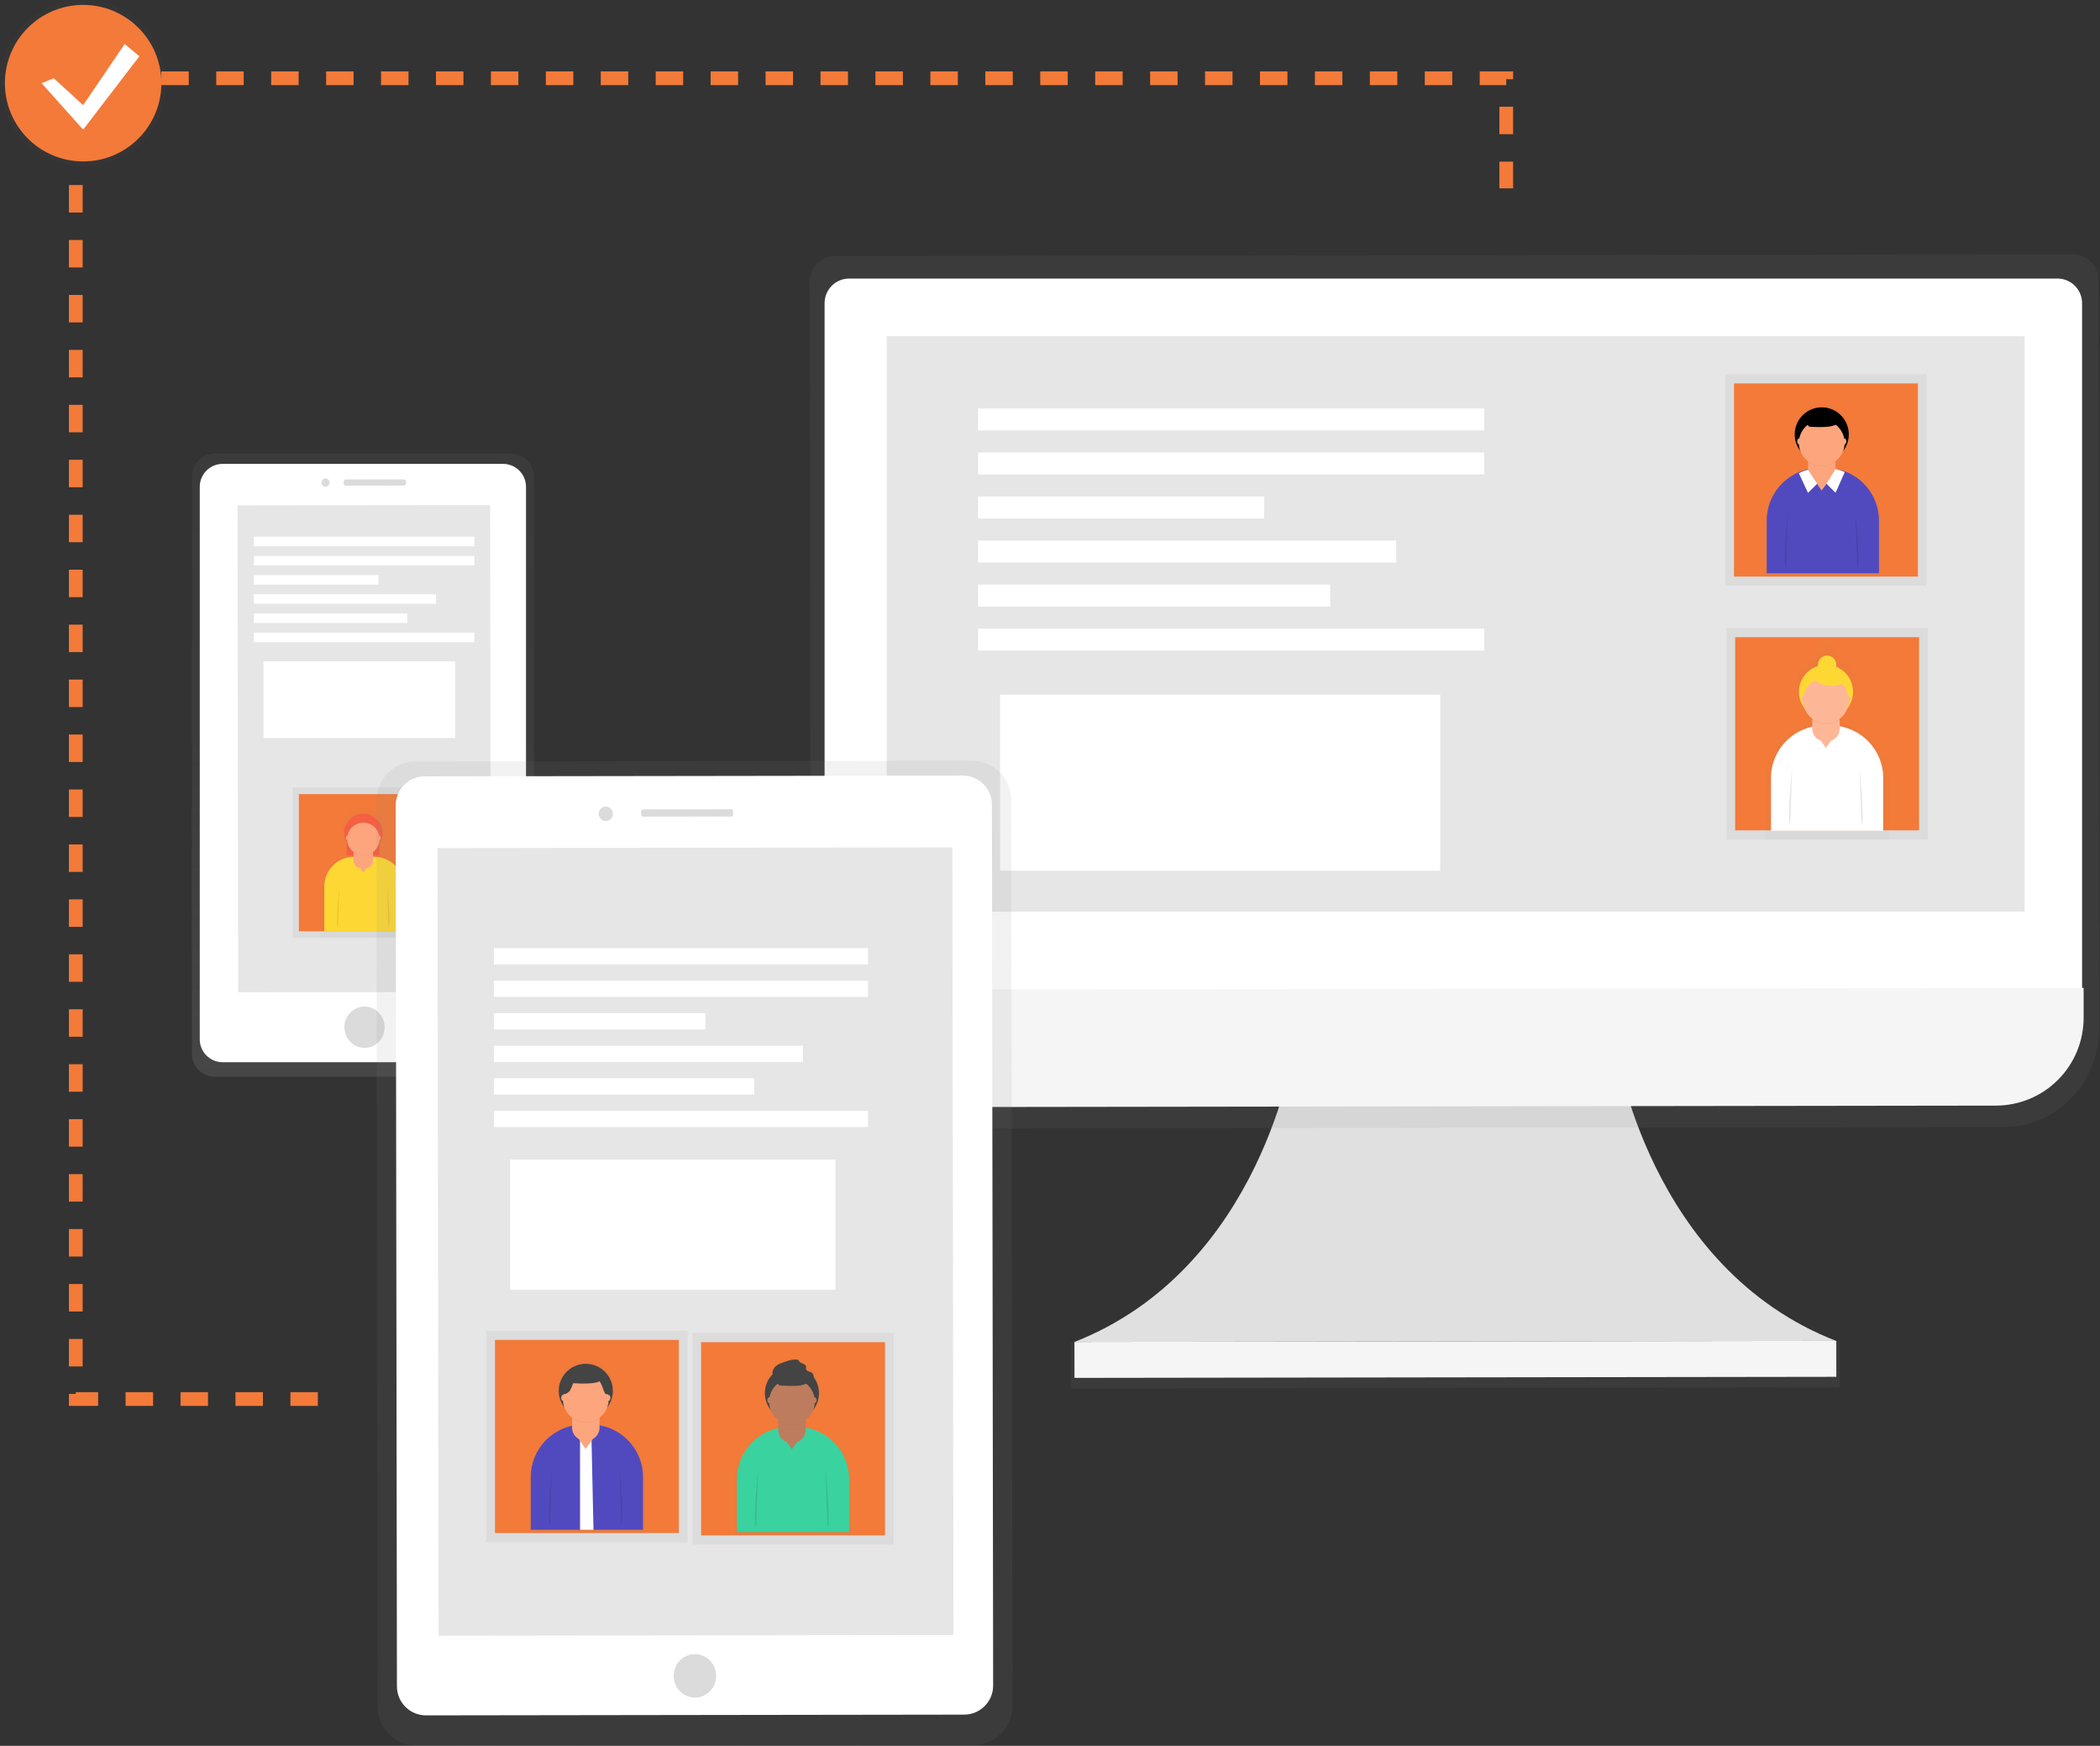<svg width="302" height="251" viewBox="0 0 302 251" fill="none" xmlns="http://www.w3.org/2000/svg">
	<rect x="0" y="0" width="302" height="251" fill="#333333" stroke="none"/>
	<g clip-path="url(#clip0)">
		<path d="M73.485 65.221H30.888C29.069 65.221 27.594 66.695 27.594 68.514V151.503C27.594 153.322 29.069 154.797 30.888 154.797H73.485C75.305 154.797 76.779 153.322 76.779 151.503V68.514C76.779 66.695 75.305 65.221 73.485 65.221Z" fill="url(#paint0_linear)" />
		<path d="M72.352 66.693H32.02C30.201 66.693 28.727 68.168 28.727 69.987V149.421C28.727 151.24 30.201 152.715 32.02 152.715H72.352C74.171 152.715 75.646 151.24 75.646 149.421V69.987C75.646 68.168 74.171 66.693 72.352 66.693Z" fill="white" />
		<path d="M70.482 72.613L34.156 72.664L34.254 142.667L70.58 142.616L70.482 72.613Z" fill="#E6E6E6" />
		<path d="M52.425 150.652C54.024 150.65 55.319 149.32 55.316 147.681C55.314 146.041 54.016 144.715 52.417 144.717C50.818 144.719 49.523 146.05 49.526 147.689C49.528 149.328 50.826 150.655 52.425 150.652Z" fill="#DBDBDB" />
		<path d="M46.815 69.972C47.135 69.971 47.394 69.705 47.394 69.378C47.393 69.05 47.133 68.785 46.813 68.786C46.493 68.786 46.234 69.052 46.234 69.379C46.235 69.707 46.495 69.972 46.815 69.972Z" fill="#DBDBDB" />
		<path d="M58.069 68.918L49.748 68.93C49.566 68.93 49.419 69.078 49.419 69.26L49.42 69.49C49.42 69.672 49.568 69.82 49.75 69.819L58.07 69.808C58.252 69.807 58.399 69.66 58.399 69.478L58.399 69.247C58.398 69.065 58.251 68.918 58.069 68.918Z" fill="#DBDBDB" />
		<path d="M62.651 113.233H42.084V134.828H62.651V113.233Z" fill="url(#paint1_linear)" />
		<path d="M61.758 114.172H42.98V133.89H61.758V114.172Z" fill="#F37A39" />
		<g opacity="0.5">
			<path opacity="0.5" d="M53.791 123.109V122.736H54.779V120.829C55.078 120.375 55.25 119.849 55.278 119.305C55.306 118.762 55.188 118.221 54.936 117.738C54.685 117.256 54.309 116.849 53.847 116.561C53.386 116.272 52.856 116.112 52.312 116.097C51.768 116.082 51.23 116.213 50.754 116.476C50.277 116.739 49.88 117.124 49.602 117.592C49.325 118.061 49.177 118.594 49.175 119.138C49.173 119.683 49.317 120.217 49.591 120.688V122.736H50.681V123.174C49.346 123.543 48.168 124.339 47.328 125.441C46.489 126.543 46.034 127.89 46.033 129.275V134.829H58.712V129.275C58.711 127.842 58.224 126.451 57.33 125.331C56.436 124.211 55.188 123.427 53.791 123.109Z" fill="url(#paint2_linear)" />
		</g>
		<path d="M54.558 119.241H49.864V122.997H54.558V119.241Z" fill="#F55F44" />
		<path d="M50.879 123.194H53.843C54.967 123.194 56.044 123.641 56.839 124.435C57.633 125.229 58.079 126.307 58.079 127.43V133.946H46.643V127.424C46.644 126.301 47.091 125.226 47.886 124.433C48.68 123.64 49.756 123.194 50.879 123.194Z" fill="#FDD835" />
		<path d="M52.614 121.317H51.886C51.313 121.317 50.849 121.781 50.849 122.354V123.784C50.849 124.357 51.313 124.821 51.886 124.821H52.614C53.187 124.821 53.652 124.357 53.652 123.784V122.354C53.652 121.781 53.187 121.317 52.614 121.317Z" fill="#FDA57D" />
		<path d="M51.715 124.716L52.239 125.48L52.789 124.716H51.715Z" fill="#FDA57D" />
		<path opacity="0.1" d="M48.797 127.476C48.797 127.476 48.24 133.017 48.599 133.376L48.797 127.476Z" fill="black" />
		<path opacity="0.1" d="M55.682 127.476C55.682 127.476 56.238 133.017 55.879 133.376L55.682 127.476Z" fill="black" />
		<path opacity="0.05" d="M52.252 123.02C52.75 123.02 53.234 122.861 53.635 122.565C53.583 122.236 53.415 121.936 53.161 121.719C52.908 121.502 52.585 121.383 52.252 121.383C51.918 121.383 51.596 121.502 51.342 121.719C51.089 121.936 50.921 122.236 50.868 122.565C51.269 122.861 51.754 123.02 52.252 123.02Z" fill="black" />
		<path d="M52.252 122.516C53.778 122.516 55.016 121.278 55.016 119.752C55.016 118.226 53.778 116.988 52.252 116.988C50.726 116.988 49.488 118.226 49.488 119.752C49.488 121.278 50.726 122.516 52.252 122.516Z" fill="#F55F44" />
		<path d="M52.252 122.951C53.542 122.951 54.588 121.905 54.588 120.615C54.588 119.325 53.542 118.28 52.252 118.28C50.963 118.28 49.917 119.325 49.917 120.615C49.917 121.905 50.963 122.951 52.252 122.951Z" fill="#FDA57D" />
		<path d="M49.91 120.76C50.001 120.76 50.075 120.627 50.075 120.464C50.075 120.3 50.001 120.167 49.91 120.167C49.819 120.167 49.745 120.3 49.745 120.464C49.745 120.627 49.819 120.76 49.91 120.76Z" fill="#FDA57D" />
		<path d="M54.597 120.76C54.688 120.76 54.762 120.627 54.762 120.464C54.762 120.3 54.688 120.167 54.597 120.167C54.506 120.167 54.433 120.3 54.433 120.464C54.433 120.627 54.506 120.76 54.597 120.76Z" fill="#FDA57D" />
		<path d="M68.218 77.164H36.517V78.541H68.218V77.164Z" fill="white" />
		<path d="M68.218 79.918H36.517V81.295H68.218V79.918Z" fill="white" />
		<path d="M54.436 82.675H36.517V84.052H54.436V82.675Z" fill="white" />
		<path d="M62.704 85.432H36.517V86.809H62.704V85.432Z" fill="white" />
		<path d="M58.57 88.189H36.517V89.566H58.57V88.189Z" fill="white" />
		<path d="M68.218 90.946H36.517V92.323H68.218V90.946Z" fill="white" />
		<path d="M65.465 95.08H37.898V106.105H65.465V95.08Z" fill="white" />
		<path d="M232.379 150.577C232.379 150.577 236.991 182.262 264.064 192.786L209.285 192.862L154.507 192.937C181.537 182.337 186.079 150.639 186.079 150.639L232.379 150.577Z" fill="#E0E0E0" />
		<path d="M264.552 192.779L153.961 192.934L153.97 199.627L264.562 199.473L264.552 192.779Z" fill="url(#paint3_linear)" />
		<path d="M264.072 192.78L154.515 192.933L154.522 198.098L264.079 197.945L264.072 192.78Z" fill="#F5F5F5" />
		<path d="M298.183 36.563L120.013 36.81C119.044 36.833 118.123 37.241 117.454 37.942C116.785 38.644 116.422 39.583 116.445 40.552L116.584 144.503V147.965C116.584 155.87 122.72 162.257 130.27 162.247L288.252 162.03C295.798 162.03 301.909 155.61 301.899 147.711V144.253L301.76 40.302C301.771 39.821 301.687 39.343 301.514 38.895C301.34 38.447 301.079 38.038 300.747 37.691C300.415 37.343 300.017 37.065 299.577 36.872C299.137 36.678 298.664 36.573 298.183 36.563Z" fill="url(#paint4_linear)" />
		<path d="M122.127 40.045H295.881C296.82 40.045 297.72 40.418 298.384 41.082C299.049 41.746 299.422 42.647 299.422 43.586V142.51H118.583V43.586C118.583 43.12 118.675 42.66 118.853 42.23C119.031 41.8 119.292 41.41 119.621 41.081C119.95 40.752 120.341 40.491 120.771 40.313C121.201 40.136 121.662 40.044 122.127 40.045Z" fill="white" />
		<path d="M287.039 158.953L131.446 159.168C129.788 159.17 128.146 158.845 126.614 158.213C125.082 157.581 123.689 156.653 122.515 155.482C121.342 154.312 120.41 152.921 119.774 151.391C119.137 149.86 118.809 148.219 118.807 146.562V142.279L299.645 142.029V146.311C299.648 147.969 299.324 149.611 298.692 151.144C298.059 152.677 297.132 154.07 295.961 155.244C294.79 156.418 293.4 157.349 291.869 157.986C290.338 158.623 288.697 158.951 287.039 158.953Z" fill="#F5F5F5" />
		<path d="M291.163 48.346H127.516V131.063H291.163V48.346Z" fill="#E6E6E6" />
		<path d="M277.076 53.8H248.108V84.217H277.076V53.8Z" fill="url(#paint5_linear)" />
		<path d="M275.817 55.124H249.366V82.896H275.817V55.124Z" fill="#F37A39" />
		<g opacity="0.5">
			<path opacity="0.5" d="M264.4 67.474L264.071 67.355L264.051 67.385H264.031V66.489C264.031 66.378 264.022 66.268 264.005 66.159C264.538 65.767 264.947 65.228 265.181 64.608C265.642 64.01 265.927 63.295 266.002 62.543C266.078 61.792 265.941 61.034 265.608 60.356C265.275 59.678 264.758 59.108 264.117 58.708C263.476 58.309 262.736 58.097 261.981 58.097C261.225 58.097 260.485 58.309 259.844 58.708C259.203 59.108 258.687 59.678 258.353 60.356C258.02 61.034 257.884 61.792 257.959 62.543C258.035 63.295 258.319 64.01 258.781 64.608C259.014 65.228 259.423 65.767 259.956 66.159C259.939 66.268 259.93 66.378 259.93 66.489V67.477C258.163 67.965 256.604 69.019 255.493 70.478C254.382 71.937 253.78 73.72 253.78 75.554V82.903H270.514V75.544C270.514 73.716 269.917 71.938 268.813 70.481C267.71 69.024 266.16 67.968 264.4 67.474Z" fill="url(#paint6_linear)" />
		</g>
		<path d="M261.639 67.292H262.661C264.664 67.292 266.585 68.088 268.001 69.505C269.418 70.921 270.214 72.842 270.214 74.845V82.421H254.073V74.845C254.073 73.852 254.269 72.869 254.649 71.952C255.03 71.035 255.587 70.201 256.29 69.5C256.993 68.798 257.827 68.242 258.745 67.864C259.663 67.485 260.646 67.291 261.639 67.292Z" fill="#514ABF" />
		<path d="M262.11 64.66H261.863C260.841 64.66 260.012 65.489 260.012 66.512V67.747C260.012 68.769 260.841 69.598 261.863 69.598H262.11C263.132 69.598 263.961 68.769 263.961 67.747V66.512C263.961 65.489 263.132 64.66 262.11 64.66Z" fill="#FDA57D" />
		<path opacity="0.05" d="M258.642 68.165L259.966 71.005L261.28 69.69L259.966 67.671L258.642 68.165Z" fill="black" />
		<path d="M258.688 68.027L260.006 70.866L261.324 69.549L260.006 67.533L259.4 67.717C259.34 67.736 259.282 67.758 259.225 67.783L258.688 68.027Z" fill="white" />
		<path opacity="0.05" d="M265.335 68.027L264.008 71.005L262.69 69.69L264.044 67.566L265.335 68.027Z" fill="black" />
		<path d="M265.289 67.889L263.972 70.853L262.654 69.536L264.008 67.411L264.255 67.484C264.523 67.56 264.786 67.654 265.042 67.763L265.289 67.889Z" fill="white" />
		<path d="M261.229 69.447L261.966 70.52L262.744 69.447H261.229Z" fill="#FDA57D" />
		<path opacity="0.1" d="M257.116 73.337C257.116 73.337 256.333 81.14 256.84 81.647L257.116 73.337Z" fill="black" />
		<path opacity="0.1" d="M266.814 73.337C266.814 73.337 267.598 81.14 267.091 81.647L266.814 73.337Z" fill="black" />
		<path opacity="0.05" d="M261.985 67.055C262.687 67.055 263.37 66.831 263.935 66.416C263.861 65.952 263.624 65.53 263.266 65.225C262.909 64.921 262.455 64.753 261.985 64.753C261.515 64.753 261.061 64.921 260.704 65.225C260.347 65.53 260.11 65.952 260.035 66.416C260.601 66.831 261.284 67.055 261.985 67.055Z" fill="black" />
		<path d="M261.985 66.344C264.133 66.344 265.875 64.602 265.875 62.453C265.875 60.305 264.133 58.563 261.985 58.563C259.836 58.563 258.095 60.305 258.095 62.453C258.095 64.602 259.836 66.344 261.985 66.344Z" fill="black" />
		<path d="M261.985 66.963C263.802 66.963 265.276 65.49 265.276 63.672C265.276 61.855 263.802 60.382 261.985 60.382C260.168 60.382 258.694 61.855 258.694 63.672C258.694 65.49 260.168 66.963 261.985 66.963Z" fill="#FDA57D" />
		<path opacity="0.05" d="M259.334 60.411L260.164 61.426C260.164 61.426 263.81 61.755 264.226 60.919C264.641 60.082 261.824 59.486 261.824 59.486L259.334 60.411Z" fill="black" />
		<path d="M259.334 60.319L260.164 61.334C260.164 61.334 263.81 61.663 264.226 60.826C264.641 59.99 261.824 59.393 261.824 59.393L259.334 60.319Z" fill="black" />
		<path d="M258.689 63.873C258.816 63.873 258.919 63.688 258.919 63.458C258.919 63.229 258.816 63.043 258.689 63.043C258.561 63.043 258.458 63.229 258.458 63.458C258.458 63.688 258.561 63.873 258.689 63.873Z" fill="#FDA57D" />
		<path d="M265.289 63.873C265.417 63.873 265.52 63.688 265.52 63.458C265.52 63.229 265.417 63.043 265.289 63.043C265.162 63.043 265.059 63.229 265.059 63.458C265.059 63.688 265.162 63.873 265.289 63.873Z" fill="#FDA57D" />
		<path d="M277.243 90.287H248.276V120.704H277.243V90.287Z" fill="url(#paint7_linear)" />
		<path d="M275.985 91.608H249.534V119.38H275.985V91.608Z" fill="#F37A39" />
		<g opacity="0.5">
			<path opacity="0.5" d="M264.759 104.122V103.101C264.759 103.052 264.759 102.999 264.759 102.95C265.319 102.53 265.747 101.958 265.991 101.303C266.396 100.777 266.674 100.165 266.803 99.514C266.932 98.863 266.909 98.192 266.735 97.551C266.561 96.911 266.242 96.32 265.801 95.823C265.36 95.327 264.811 94.94 264.196 94.692C264.243 94.483 264.243 94.266 264.197 94.057C264.152 93.848 264.06 93.651 263.93 93.481C263.8 93.311 263.634 93.172 263.444 93.073C263.254 92.974 263.045 92.918 262.831 92.909C262.617 92.9 262.404 92.938 262.206 93.02C262.008 93.103 261.831 93.228 261.687 93.386C261.543 93.544 261.435 93.733 261.372 93.937C261.309 94.142 261.291 94.358 261.32 94.57C260.656 94.774 260.052 95.136 259.558 95.625C259.065 96.114 258.697 96.716 258.487 97.378C258.277 98.04 258.23 98.743 258.351 99.427C258.473 100.112 258.758 100.756 259.182 101.306C259.426 101.962 259.854 102.533 260.414 102.953C260.414 103.002 260.414 103.052 260.414 103.104V104.185C258.575 104.537 256.916 105.519 255.722 106.962C254.527 108.404 253.872 110.218 253.869 112.09V120.757H271.689V112.103C271.689 110.162 270.988 108.285 269.714 106.819C268.441 105.353 266.682 104.395 264.759 104.122Z" fill="url(#paint8_linear)" />
		</g>
		<path d="M262.249 104.307H263.27C264.262 104.307 265.244 104.502 266.16 104.882C267.077 105.261 267.909 105.818 268.611 106.519C269.312 107.22 269.869 108.053 270.248 108.969C270.628 109.886 270.823 110.868 270.823 111.86V119.436H254.683V111.86C254.683 109.857 255.478 107.935 256.895 106.519C258.311 105.102 260.232 104.307 262.236 104.307H262.249Z" fill="white" />
		<path d="M262.716 101.675H262.469C261.447 101.675 260.618 102.504 260.618 103.526V104.761C260.618 105.784 261.447 106.612 262.469 106.612H262.716C263.739 106.612 264.568 105.784 264.568 104.761V103.526C264.568 102.504 263.739 101.675 262.716 101.675Z" fill="#FDB797" />
		<path d="M261.837 106.461L262.575 107.535L263.349 106.461H261.837Z" fill="#FDB797" />
		<path opacity="0.1" d="M257.726 110.348C257.726 110.348 256.942 118.151 257.449 118.658L257.726 110.348Z" fill="black" />
		<path opacity="0.1" d="M267.424 110.348C267.424 110.348 268.208 118.151 267.701 118.658L267.424 110.348Z" fill="black" />
		<path opacity="0.05" d="M262.608 104.069C263.31 104.07 263.993 103.846 264.558 103.43C264.484 102.967 264.247 102.545 263.889 102.24C263.532 101.935 263.078 101.767 262.608 101.767C262.134 101.761 261.673 101.926 261.311 102.231C260.948 102.537 260.707 102.962 260.632 103.43C261.204 103.851 261.898 104.075 262.608 104.069Z" fill="black" />
		<path d="M262.595 103.358C264.744 103.358 266.485 101.616 266.485 99.468C266.485 97.319 264.744 95.578 262.595 95.578C260.447 95.578 258.705 97.319 258.705 99.468C258.705 101.616 260.447 103.358 262.595 103.358Z" fill="#FDD835" />
		<path d="M262.595 103.977C264.413 103.977 265.886 102.504 265.886 100.687C265.886 98.869 264.413 97.396 262.595 97.396C260.778 97.396 259.305 98.869 259.305 100.687C259.305 102.504 260.778 103.977 262.595 103.977Z" fill="#FDB797" />
		<path d="M259.294 100.887C259.421 100.887 259.525 100.702 259.525 100.472C259.525 100.243 259.421 100.057 259.294 100.057C259.167 100.057 259.063 100.243 259.063 100.472C259.063 100.702 259.167 100.887 259.294 100.887Z" fill="#FDB797" />
		<path d="M265.899 100.887C266.026 100.887 266.129 100.702 266.129 100.472C266.129 100.243 266.026 100.057 265.899 100.057C265.771 100.057 265.668 100.243 265.668 100.472C265.668 100.702 265.771 100.887 265.899 100.887Z" fill="#FDB797" />
		<path d="M262.759 96.898C263.489 96.898 264.08 96.307 264.08 95.578C264.08 94.848 263.489 94.257 262.759 94.257C262.03 94.257 261.438 94.848 261.438 95.578C261.438 96.307 262.03 96.898 262.759 96.898Z" fill="#FDD835" />
		<path d="M260.114 96.899C260.114 96.899 261.432 99.534 265.404 98.216L264.087 96.899H260.114Z" fill="#FDD835" />
		<path d="M213.445 58.725H140.655V61.89H213.445V58.725Z" fill="white" />
		<path d="M213.445 65.052H140.655V68.218H213.445V65.052Z" fill="white" />
		<path d="M181.797 71.383H140.655V74.549H181.797V71.383Z" fill="white" />
		<path d="M200.787 77.711H140.655V80.877H200.787V77.711Z" fill="white" />
		<path d="M191.29 84.042H140.655V87.208H191.29V84.042Z" fill="white" />
		<path d="M213.445 90.37H140.655V93.535H213.445V90.37Z" fill="white" />
		<path d="M207.114 99.866H143.82V125.184H207.114V99.866Z" fill="white" />
		<path d="M45.713 201.139H10.899V11.252H216.611V27.076" stroke="#F37A39" stroke-width="1.976" stroke-miterlimit="10" stroke-dasharray="3.95 3.95" />
		<g opacity="0.5">
			<path opacity="0.5" d="M11.957 23.914C18.561 23.914 23.914 18.561 23.914 11.957C23.914 5.353 18.561 0 11.957 0C5.353 0 0 5.353 0 11.957C0 18.561 5.353 23.914 11.957 23.914Z" fill="url(#paint9_linear)" />
		</g>
		<path d="M11.957 23.209C18.172 23.209 23.209 18.172 23.209 11.957C23.209 5.743 18.172 0.705 11.957 0.705C5.743 0.705 0.705 5.743 0.705 11.957C0.705 18.172 5.743 23.209 11.957 23.209Z" fill="#F37A39" />
		<path d="M7.737 11.252L11.957 15.119L17.932 6.328L20.044 8.087L11.957 18.637L5.979 11.957L7.737 11.252Z" fill="white" />
		<path d="M139.76 109.369L59.776 109.481C56.652 109.485 54.124 112.021 54.128 115.144L54.31 245.355C54.314 248.478 56.85 251.007 59.973 251.002L139.957 250.891C143.081 250.886 145.61 248.351 145.605 245.227L145.423 115.017C145.419 111.893 142.883 109.365 139.76 109.369Z" fill="url(#paint10_linear)" />
		<path d="M139.366 120.18L60.525 120.291L60.691 238.988L139.532 238.878L139.366 120.18Z" fill="url(#paint11_linear)" />
		<path d="M138.464 111.509L61.076 111.617C58.769 111.62 56.902 113.493 56.905 115.799L57.082 242.449C57.085 244.756 58.958 246.623 61.265 246.62L138.653 246.512C140.96 246.508 142.827 244.636 142.824 242.329L142.647 115.68C142.644 113.373 140.771 111.505 138.464 111.509Z" fill="white" />
		<path d="M136.961 121.828L62.916 121.931L63.074 235.164L137.119 235.061L136.961 121.828Z" fill="#E6E6E6" />
		<path d="M99.936 244.066C101.621 244.066 102.986 242.667 102.986 240.94C102.986 239.214 101.621 237.814 99.936 237.814C98.251 237.814 96.886 239.214 96.886 240.94C96.886 242.667 98.251 244.066 99.936 244.066Z" fill="#DBDBDB" />
		<path d="M87.121 118.04C87.683 118.039 88.138 117.573 88.138 116.998C88.137 116.423 87.681 115.957 87.118 115.958C86.556 115.959 86.101 116.426 86.102 117C86.103 117.575 86.559 118.041 87.121 118.04Z" fill="#DBDBDB" />
		<path d="M105.176 116.348L92.454 116.366C92.316 116.366 92.204 116.478 92.204 116.616L92.205 117.157C92.205 117.295 92.318 117.407 92.456 117.407L105.177 117.389C105.315 117.389 105.427 117.276 105.427 117.138L105.426 116.598C105.426 116.46 105.314 116.348 105.176 116.348Z" fill="#DBDBDB" />
		<path d="M128.537 191.643H99.57V222.059H128.537V191.643Z" fill="url(#paint12_linear)" />
		<path d="M127.279 192.967H100.828V220.738H127.279V192.967Z" fill="#F37A39" />
		<g opacity="0.5">
			<path opacity="0.5" d="M116.303 205.319L115.974 205.201L115.954 205.23H115.934V204.334C115.934 204.224 115.926 204.114 115.908 204.005C116.442 203.612 116.85 203.073 117.084 202.454C117.545 201.856 117.83 201.14 117.905 200.389C117.981 199.637 117.844 198.88 117.511 198.202C117.178 197.524 116.662 196.953 116.02 196.554C115.379 196.155 114.639 195.943 113.884 195.943C113.129 195.943 112.389 196.155 111.747 196.554C111.106 196.953 110.59 197.524 110.257 198.202C109.924 198.88 109.787 199.637 109.862 200.389C109.938 201.14 110.222 201.856 110.684 202.454C110.918 203.073 111.326 203.612 111.86 204.005C111.842 204.114 111.833 204.224 111.833 204.334V205.323C110.066 205.811 108.507 206.865 107.396 208.324C106.285 209.783 105.684 211.566 105.684 213.399V220.748H122.433V213.386C122.432 211.557 121.832 209.778 120.726 208.321C119.619 206.865 118.066 205.81 116.303 205.319Z" fill="url(#paint13_linear)" />
		</g>
		<path d="M113.543 205.135H114.564C116.567 205.135 118.488 205.931 119.905 207.347C121.321 208.764 122.117 210.685 122.117 212.688V220.264H105.977V212.688C105.977 211.695 106.172 210.712 106.553 209.794C106.933 208.877 107.491 208.044 108.193 207.342C108.896 206.641 109.73 206.085 110.648 205.706C111.566 205.327 112.55 205.133 113.543 205.135Z" fill="#3AD29F" />
		<path d="M114.014 202.503H113.767C112.745 202.503 111.916 203.332 111.916 204.354V205.589C111.916 206.612 112.745 207.441 113.767 207.441H114.014C115.037 207.441 115.865 206.612 115.865 205.589V204.354C115.865 203.332 115.037 202.503 114.014 202.503Z" fill="#BE7C5E" />
		<path d="M113.131 207.289L113.869 208.363L114.646 207.289H113.131Z" fill="#BE7C5E" />
		<path opacity="0.1" d="M109.021 211.179C109.021 211.179 108.237 218.983 108.744 219.49L109.021 211.179Z" fill="black" />
		<path opacity="0.1" d="M118.718 211.179C118.718 211.179 119.502 218.983 118.994 219.49L118.718 211.179Z" fill="black" />
		<path opacity="0.05" d="M113.889 204.885C114.59 204.885 115.273 204.661 115.839 204.245C115.764 203.782 115.527 203.36 115.17 203.055C114.812 202.75 114.358 202.582 113.889 202.582C113.419 202.582 112.965 202.75 112.607 203.055C112.25 203.36 112.013 203.782 111.938 204.245C112.504 204.661 113.187 204.885 113.889 204.885Z" fill="black" />
		<path d="M113.889 204.186C116.038 204.186 117.779 202.445 117.779 200.296C117.779 198.148 116.038 196.406 113.889 196.406C111.741 196.406 109.999 198.148 109.999 200.296C109.999 202.445 111.741 204.186 113.889 204.186Z" fill="#444444" />
		<path d="M113.888 204.805C115.706 204.805 117.179 203.332 117.179 201.515C117.179 199.697 115.706 198.224 113.888 198.224C112.071 198.224 110.598 199.697 110.598 201.515C110.598 203.332 112.071 204.805 113.888 204.805Z" fill="#BE7C5E" />
		<path opacity="0.05" d="M111.237 198.254L112.067 199.268C112.067 199.268 115.714 199.598 116.129 198.761C116.544 197.924 113.728 197.328 113.728 197.328L111.237 198.254Z" fill="black" />
		<path d="M111.237 198.162L112.067 199.176C112.067 199.176 115.714 199.505 116.129 198.669C116.544 197.832 113.728 197.236 113.728 197.236L111.237 198.162Z" fill="#444444" />
		<path d="M110.592 201.716C110.719 201.716 110.822 201.53 110.822 201.301C110.822 201.071 110.719 200.886 110.592 200.886C110.465 200.886 110.361 201.071 110.361 201.301C110.361 201.53 110.465 201.716 110.592 201.716Z" fill="#BE7C5E" />
		<path d="M117.192 201.716C117.32 201.716 117.423 201.53 117.423 201.301C117.423 201.071 117.32 200.886 117.192 200.886C117.065 200.886 116.962 201.071 116.962 201.301C116.962 201.53 117.065 201.716 117.192 201.716Z" fill="#BE7C5E" />
		<path d="M111.316 196.679C111.574 196.35 111.929 196.112 112.33 195.997C113.058 195.708 113.816 195.411 114.597 195.464C114.673 195.463 114.747 195.485 114.811 195.526C114.863 195.582 114.906 195.645 114.939 195.714C115.176 196.067 115.842 196.043 115.927 196.459C115.951 196.594 115.895 196.739 115.927 196.87C116.013 197.2 116.478 197.167 116.751 197.355C116.897 197.486 116.985 197.669 116.997 197.865C117.01 198.061 116.945 198.253 116.817 198.402C116.546 198.69 116.195 198.889 115.809 198.975C115.132 199.235 114.396 199.3 113.684 199.163C112.686 198.903 110.351 198.257 111.316 196.679Z" fill="#444444" />
		<path d="M98.892 191.313H69.925V221.73H98.892V191.313Z" fill="url(#paint14_linear)" />
		<path d="M97.633 192.638H71.183V220.409H97.633V192.638Z" fill="#F37A39" />
		<g opacity="0.5">
			<path opacity="0.5" d="M86.658 204.99L86.328 204.871L86.309 204.901H86.289V204.005C86.289 203.895 86.28 203.785 86.263 203.676C86.796 203.283 87.205 202.744 87.439 202.124C87.9 201.526 88.184 200.811 88.26 200.059C88.335 199.308 88.199 198.55 87.866 197.873C87.532 197.195 87.016 196.624 86.375 196.225C85.734 195.825 84.994 195.614 84.238 195.614C83.483 195.614 82.743 195.825 82.102 196.225C81.461 196.624 80.944 197.195 80.611 197.873C80.278 198.55 80.141 199.308 80.217 200.059C80.292 200.811 80.577 201.526 81.038 202.124C81.272 202.744 81.681 203.283 82.214 203.676C82.197 203.785 82.188 203.895 82.188 204.005V204.993C80.42 205.481 78.862 206.536 77.751 207.994C76.64 209.453 76.038 211.236 76.038 213.07V220.419H92.788V213.057C92.787 211.227 92.187 209.449 91.08 207.992C89.973 206.535 88.42 205.481 86.658 204.99Z" fill="url(#paint15_linear)" />
		</g>
		<path d="M83.897 204.805H84.918C85.91 204.805 86.892 205.001 87.809 205.38C88.725 205.76 89.558 206.316 90.259 207.018C90.961 207.719 91.517 208.552 91.897 209.468C92.276 210.384 92.472 211.367 92.472 212.358V219.935H76.331V212.358C76.331 211.365 76.527 210.382 76.907 209.465C77.288 208.548 77.845 207.715 78.548 207.013C79.251 206.311 80.085 205.755 81.003 205.377C81.921 204.998 82.904 204.804 83.897 204.805Z" fill="#514ABF" />
		<path d="M84.368 202.174H84.121C83.098 202.174 82.269 203.002 82.269 204.025V205.26C82.269 206.282 83.098 207.111 84.121 207.111H84.368C85.39 207.111 86.219 206.282 86.219 205.26V204.025C86.219 203.002 85.39 202.174 84.368 202.174Z" fill="#FDA57D" />
		<path opacity="0.1" d="M79.374 210.85C79.374 210.85 78.59 218.653 79.098 219.161L79.374 210.85Z" fill="black" />
		<path opacity="0.1" d="M89.072 210.85C89.072 210.85 89.856 218.653 89.349 219.161L89.072 210.85Z" fill="black" />
		<path opacity="0.05" d="M84.243 204.555C84.945 204.555 85.628 204.331 86.193 203.916C86.119 203.452 85.882 203.03 85.524 202.725C85.167 202.421 84.713 202.253 84.243 202.253C83.773 202.253 83.319 202.421 82.962 202.725C82.604 203.03 82.367 203.452 82.293 203.916C82.858 204.331 83.541 204.555 84.243 204.555Z" fill="black" />
		<path d="M84.244 203.857C86.392 203.857 88.134 202.115 88.134 199.967C88.134 197.818 86.392 196.076 84.244 196.076C82.095 196.076 80.353 197.818 80.353 199.967C80.353 202.115 82.095 203.857 84.244 203.857Z" fill="#444444" />
		<path d="M84.243 204.476C86.06 204.476 87.534 203.003 87.534 201.185C87.534 199.368 86.06 197.895 84.243 197.895C82.425 197.895 80.952 199.368 80.952 201.185C80.952 203.003 82.425 204.476 84.243 204.476Z" fill="#FDA57D" />
		<path opacity="0.05" d="M81.592 197.924L82.422 198.939C82.422 198.939 86.068 199.268 86.483 198.432C86.898 197.595 84.082 196.999 84.082 196.999L81.592 197.924Z" fill="black" />
		<path d="M81.592 197.832L82.422 198.847C82.422 198.847 86.068 199.176 86.483 198.339C86.898 197.503 84.082 196.906 84.082 196.906L81.592 197.832Z" fill="#444444" />
		<path d="M80.945 201.386C81.073 201.386 81.176 201.201 81.176 200.971C81.176 200.742 81.073 200.556 80.945 200.556C80.818 200.556 80.715 200.742 80.715 200.971C80.715 201.201 80.818 201.386 80.945 201.386Z" fill="#FDA57D" />
		<path d="M87.547 201.386C87.674 201.386 87.778 201.201 87.778 200.971C87.778 200.742 87.674 200.556 87.547 200.556C87.42 200.556 87.316 200.742 87.316 200.971C87.316 201.201 87.42 201.386 87.547 201.386Z" fill="#FDA57D" />
		<path d="M124.832 136.314H71.031V138.653H124.832V136.314Z" fill="white" />
		<path d="M124.832 140.991H71.031V143.33H124.832V140.991Z" fill="white" />
		<path d="M101.441 145.669H71.031V148.008H101.441V145.669Z" fill="white" />
		<path d="M115.477 150.35H71.031V152.688H115.477V150.35Z" fill="white" />
		<path d="M108.457 155.027H71.031V157.366H108.457V155.027Z" fill="white" />
		<path d="M124.832 159.704H71.031V162.043H124.832V159.704Z" fill="white" />
		<path d="M120.154 166.724H73.37V185.437H120.154V166.724Z" fill="white" />
		<path d="M81.957 199.944C82.123 199.65 82.261 199.341 82.368 199.021C82.543 198.642 82.82 198.319 83.166 198.088C83.513 197.856 83.918 197.725 84.334 197.709C84.751 197.692 85.164 197.791 85.528 197.995C85.892 198.199 86.193 198.499 86.397 198.863C86.667 199.347 86.756 199.92 87.056 200.388C87.098 200.42 87.147 200.443 87.199 200.455C87.251 200.467 87.304 200.469 87.356 200.459C87.409 200.449 87.459 200.429 87.503 200.399C87.547 200.37 87.584 200.331 87.612 200.286C87.665 200.191 87.695 200.086 87.701 199.977C87.707 199.869 87.689 199.761 87.649 199.66C87.58 199.456 87.464 199.268 87.388 199.067C87.313 198.74 87.203 198.422 87.059 198.119C86.883 197.889 86.658 197.701 86.4 197.569C85.672 197.121 84.829 196.656 84.006 196.91C83.728 197.005 83.465 197.139 83.225 197.308L82.177 197.967C81.841 198.156 81.54 198.402 81.288 198.695C81.061 198.992 80.629 199.878 80.83 200.26C81.067 200.695 81.749 200.217 81.957 199.944Z" fill="#444444" />
		<path d="M83.416 206.861V219.948H85.35L85.063 206.861H83.416Z" fill="white" />
		<path d="M83.094 206.683L84.214 208.313L85.393 206.683H83.094Z" fill="#FDA57D" />
	</g>
	<defs>
		<linearGradient id="paint0_linear" x1="52.19" y1="155.371" x2="52.19" y2="65.508" gradientUnits="userSpaceOnUse">
			<stop stop-color="#808080" stop-opacity="0.25" />
			<stop offset="0.54" stop-color="#808080" stop-opacity="0.12" />
			<stop offset="1" stop-color="#808080" stop-opacity="0.1" />
		</linearGradient>
		<linearGradient id="paint1_linear" x1="3311.91" y1="8952.59" x2="3311.91" y2="7536.81" gradientUnits="userSpaceOnUse">
			<stop stop-color="#808080" stop-opacity="0.25" />
			<stop offset="0.54" stop-color="#808080" stop-opacity="0.12" />
			<stop offset="1" stop-color="#808080" stop-opacity="0.1" />
		</linearGradient>
		<linearGradient id="paint2_linear" x1="3859.08" y1="9076.2" x2="3859.08" y2="8010.88" gradientUnits="userSpaceOnUse">
			<stop stop-color="#808080" stop-opacity="0.25" />
			<stop offset="0.54" stop-color="#808080" stop-opacity="0.12" />
			<stop offset="1" stop-color="#808080" stop-opacity="0.1" />
		</linearGradient>
		<linearGradient id="paint3_linear" x1="86062.3" y1="4591.69" x2="86062.1" y2="4455.61" gradientUnits="userSpaceOnUse">
			<stop stop-color="#808080" stop-opacity="0.25" />
			<stop offset="0.54" stop-color="#808080" stop-opacity="0.12" />
			<stop offset="1" stop-color="#808080" stop-opacity="0.1" />
		</linearGradient>
		<linearGradient id="paint4_linear" x1="144188" y1="73484.6" x2="144188" y2="25431" gradientUnits="userSpaceOnUse">
			<stop stop-color="#808080" stop-opacity="0.25" />
			<stop offset="0.54" stop-color="#808080" stop-opacity="0.12" />
			<stop offset="1" stop-color="#808080" stop-opacity="0.1" />
		</linearGradient>
		<linearGradient id="paint5_linear" x1="23340.4" y1="7830.38" x2="23340.4" y2="5021.72" gradientUnits="userSpaceOnUse">
			<stop stop-color="#808080" stop-opacity="0.25" />
			<stop offset="0.54" stop-color="#808080" stop-opacity="0.12" />
			<stop offset="1" stop-color="#808080" stop-opacity="0.1" />
		</linearGradient>
		<linearGradient id="paint6_linear" x1="15517.8" y1="7078.44" x2="16368.6" y2="7078.44" gradientUnits="userSpaceOnUse">
			<stop stop-color="#808080" stop-opacity="0.25" />
			<stop offset="0.54" stop-color="#808080" stop-opacity="0.12" />
			<stop offset="1" stop-color="#808080" stop-opacity="0.1" />
		</linearGradient>
		<linearGradient id="paint7_linear" x1="23355.3" y1="11236.1" x2="23355.3" y2="8427.44" gradientUnits="userSpaceOnUse">
			<stop stop-color="#808080" stop-opacity="0.25" />
			<stop offset="0.54" stop-color="#808080" stop-opacity="0.12" />
			<stop offset="1" stop-color="#808080" stop-opacity="0.1" />
		</linearGradient>
		<linearGradient id="paint8_linear" x1="16995.4" y1="12225" x2="16995.4" y2="9871.53" gradientUnits="userSpaceOnUse">
			<stop stop-color="#808080" stop-opacity="0.25" />
			<stop offset="0.54" stop-color="#808080" stop-opacity="0.12" />
			<stop offset="1" stop-color="#808080" stop-opacity="0.1" />
		</linearGradient>
		<linearGradient id="paint9_linear" x1="868.084" y1="1735.93" x2="868.084" y2="0" gradientUnits="userSpaceOnUse">
			<stop stop-color="#808080" stop-opacity="0.25" />
			<stop offset="0.54" stop-color="#808080" stop-opacity="0.12" />
			<stop offset="1" stop-color="#808080" stop-opacity="0.1" />
		</linearGradient>
		<linearGradient id="paint10_linear" x1="40821.3" y1="119772" x2="40736" y2="58690.4" gradientUnits="userSpaceOnUse">
			<stop stop-color="#808080" stop-opacity="0.25" />
			<stop offset="0.54" stop-color="#808080" stop-opacity="0.12" />
			<stop offset="1" stop-color="#808080" stop-opacity="0.1" />
		</linearGradient>
		<linearGradient id="paint11_linear" x1="100.118" y1="240.139" x2="99.952" y2="120.895" gradientUnits="userSpaceOnUse">
			<stop stop-opacity="0.09" />
			<stop offset="0.55" stop-opacity="0.07" />
			<stop offset="1" stop-opacity="0.02" />
		</linearGradient>
		<linearGradient id="paint12_linear" x1="10129.4" y1="20696.6" x2="10129.4" y2="17887.9" gradientUnits="userSpaceOnUse">
			<stop stop-color="#808080" stop-opacity="0.25" />
			<stop offset="0.54" stop-color="#808080" stop-opacity="0.12" />
			<stop offset="1" stop-color="#808080" stop-opacity="0.1" />
		</linearGradient>
		<linearGradient id="paint13_linear" x1="7853.98" y1="17596.5" x2="8705.7" y2="17596.5" gradientUnits="userSpaceOnUse">
			<stop stop-color="#808080" stop-opacity="0.25" />
			<stop offset="0.54" stop-color="#808080" stop-opacity="0.12" />
			<stop offset="1" stop-color="#808080" stop-opacity="0.1" />
		</linearGradient>
		<linearGradient id="paint14_linear" x1="7492.75" y1="20665.9" x2="7492.75" y2="17857.2" gradientUnits="userSpaceOnUse">
			<stop stop-color="#808080" stop-opacity="0.25" />
			<stop offset="0.54" stop-color="#808080" stop-opacity="0.12" />
			<stop offset="1" stop-color="#808080" stop-opacity="0.1" />
		</linearGradient>
		<linearGradient id="paint15_linear" x1="6316.85" y1="17571.3" x2="7168.58" y2="17571.3" gradientUnits="userSpaceOnUse">
			<stop stop-color="#808080" stop-opacity="0.25" />
			<stop offset="0.54" stop-color="#808080" stop-opacity="0.12" />
			<stop offset="1" stop-color="#808080" stop-opacity="0.1" />
		</linearGradient>
		<clipPath id="clip0">
			<rect width="301.885" height="251" fill="white" />
		</clipPath>
	</defs>
</svg>
